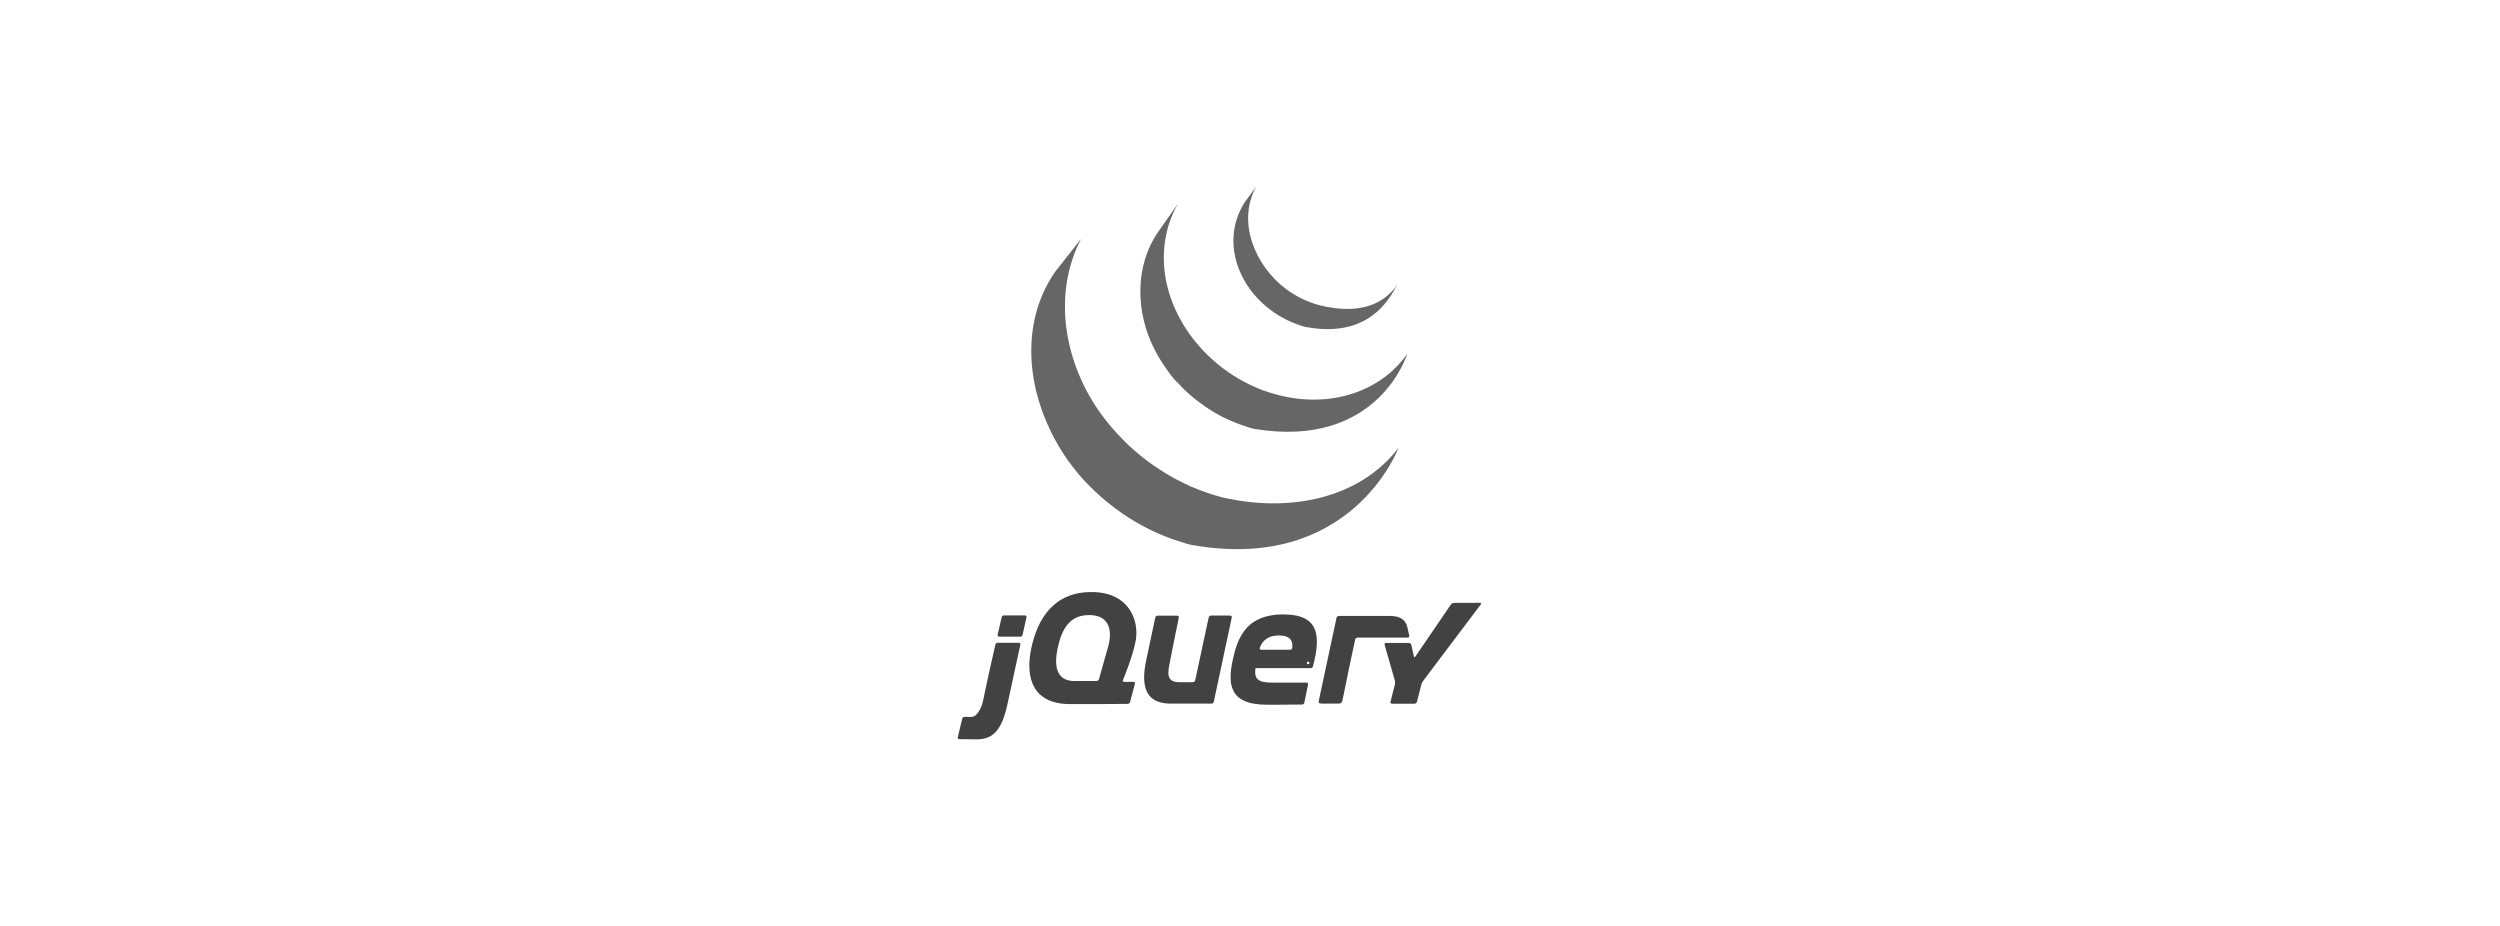 <?xml version="1.0" encoding="UTF-8"?>
<svg xmlns="http://www.w3.org/2000/svg" id="Layer_1" width="270" height="100" viewBox="0 0 270 100">
  <defs>
    <style>.cls-1{fill:#424242;}.cls-2{fill:#666;}</style>
  </defs>
  <path class="cls-2" d="m113.96,29.35c-3.6,5.17-3.15,11.9-.4,17.39l.2.39.13.25.08.14.14.26c.09.15.17.3.26.45l.15.25c.1.16.2.32.3.48l.13.2c.14.21.29.43.44.64v.02s.09.1.09.1c.13.18.27.36.4.53l.15.19c.12.15.25.3.37.46l.14.17c.17.2.34.4.52.59h.01s.02.03.02.03c.17.19.35.37.53.55l.17.17c.14.14.28.28.42.41l.17.16c.19.18.38.35.58.52h0s.1.09.1.09c.17.15.35.3.52.44l.22.17c.14.12.29.23.44.34l.23.18c.16.12.32.24.49.35l.18.13.05.04c.16.11.32.21.47.31l.21.14c.24.15.49.31.74.46l.21.12c.18.11.37.21.56.31l.31.16.4.21.09.04.16.08c.21.1.42.2.63.29l.13.06c.24.11.49.21.74.31l.18.07c.23.09.46.18.7.26l.09.03c.26.09.52.17.78.25l.19.06c.27.08.53.18.8.23,17.4,3.17,22.46-10.46,22.46-10.46-4.25,5.53-11.78,6.99-18.92,5.37-.27-.06-.53-.15-.8-.22l-.2-.06c-.26-.08-.51-.16-.77-.25l-.11-.04c-.23-.08-.45-.16-.68-.25l-.19-.07c-.25-.1-.49-.2-.73-.3l-.15-.07c-.21-.09-.41-.19-.62-.29l-.18-.09c-.16-.08-.32-.16-.48-.24l-.32-.17c-.19-.1-.38-.21-.57-.32l-.19-.11c-.25-.15-.5-.3-.74-.46l-.2-.13c-.18-.11-.35-.23-.53-.35l-.17-.12c-.17-.12-.34-.24-.5-.36l-.22-.17c-.15-.12-.3-.23-.45-.35l-.2-.16c-.19-.16-.38-.31-.56-.47l-.06-.05c-.2-.18-.4-.36-.59-.54l-.17-.16c-.14-.14-.29-.27-.42-.42l-.17-.17c-.18-.18-.35-.36-.52-.55l-.03-.03c-.18-.2-.36-.4-.53-.6l-.14-.16c-.13-.15-.26-.31-.38-.47l-.14-.17c-.15-.19-.3-.39-.44-.58-3.96-5.41-5.39-12.86-2.22-18.99m8.36-.8c-2.6,3.74-2.46,8.76-.43,12.72.34.66.72,1.31,1.15,1.92.39.56.82,1.22,1.34,1.67.19.21.38.41.58.61l.15.15c.19.19.39.37.6.55l.02.02h0c.23.2.46.39.7.58l.16.12c.24.18.48.36.73.53l.02.02.33.22.16.1c.18.11.36.22.54.33l.08.05c.16.09.32.18.48.27l.17.09.33.17.05.02c.23.11.46.22.7.32l.15.06c.19.08.38.16.57.23l.24.09c.17.06.35.12.52.18l.24.08c.25.08.5.18.76.22,13.44,2.23,16.54-8.12,16.54-8.12-2.8,4.03-8.21,5.95-13.99,4.45-.26-.07-.51-.14-.76-.22l-.23-.07c-.18-.06-.36-.12-.53-.18l-.24-.09c-.19-.07-.38-.15-.57-.23l-.15-.07c-.24-.1-.47-.21-.7-.33l-.35-.18-.2-.1c-.15-.08-.3-.17-.44-.25l-.11-.06c-.18-.11-.36-.22-.54-.33l-.16-.11-.35-.23c-.25-.17-.49-.35-.73-.53l-.16-.13c-2.53-2-4.53-4.73-5.49-7.82-1-3.21-.78-6.81.95-9.74m7.27-.25c-1.53,2.26-1.68,5.06-.62,7.55,1.12,2.65,3.42,4.72,6.11,5.71l.33.12.15.05c.16.05.32.11.48.14,7.42,1.43,9.43-3.81,9.97-4.58-1.76,2.54-4.72,3.15-8.36,2.26-.29-.07-.6-.17-.88-.27-.35-.13-.7-.27-1.04-.43-.65-.31-1.26-.69-1.83-1.12-3.25-2.47-5.27-7.17-3.15-11.01"></path>
  <path class="cls-1" d="m132.86,66.48h-2.07c-.11,0-.23.09-.25.2l-.73,3.4-.73,3.4c-.02.11-.14.2-.25.2h-1.46c-1.45,0-1.28-1-.98-2.37v-.04s.04-.17.04-.17v-.03s.07-.35.07-.35l.07-.38.08-.38.33-1.63.33-1.63c.02-.11-.05-.21-.17-.21h-2.12c-.11,0-.23.09-.25.2l-.46,2.17-.46,2.17h0s-.04.2-.04.2c-.53,2.4-.39,4.69,2.47,4.76h.08s4.48,0,4.48,0c.11,0,.23-.09.25-.2l.97-4.55.97-4.55c.02-.11-.05-.2-.17-.2Zm-22.15-.02h-2.27c-.12,0-.23.09-.26.2l-.22.95-.22.95c-.02.11.05.2.16.2h2.29c.12,0,.23-.09.25-.2l.21-.95.21-.95c.02-.11-.05-.2-.16-.2Zm-.66,2.96h-2.29c-.11,0-.23.09-.26.2l-.32,1.42-.32,1.42-.09.41-.31,1.45-.31,1.45c-.02.11-.07.29-.11.4,0,0-.43,1.27-1.15,1.26h-.09s-.62-.01-.62-.01h0c-.11,0-.23.09-.26.2l-.24,1-.24,1c-.03.11.05.2.16.21.41,0,1.32.02,1.87.02,1.8,0,2.74-1,3.35-3.86l.71-3.29.67-3.08c.02-.11-.05-.2-.16-.2Zm42.15-.77l-.09-.39-.09-.4-.05-.2c-.19-.72-.73-1.14-1.92-1.14h-1.85s-1.7,0-1.7,0h-1.91c-.11,0-.23.09-.25.2l-.08.4-.1.47-.03.13-.86,4.03-.82,3.83c-.02.11-.03.25-.02.31.01.06.23.1.35.1h1.72c.12,0,.26-.02.32-.05s.16-.25.18-.36l.31-1.52.31-1.52h0s.04-.2.04-.2l.37-1.74.33-1.54c.02-.11.14-.2.25-.2h5.43c.12,0,.19-.09.16-.21Zm6.99-3.54h-.42s-1.74,0-1.74,0c-.12,0-.26.08-.33.17l-3.84,5.63c-.06.09-.14.08-.16-.03l-.28-1.24c-.03-.11-.14-.2-.26-.2h-2.47c-.12,0-.18.09-.15.2l1.11,3.88c.03.11.03.29,0,.4l-.48,1.88c-.03.11.04.2.16.2h2.44c.11,0,.23-.09.26-.2l.48-1.88c.03-.11.11-.28.18-.37l6.24-8.28c.07-.09.03-.17-.08-.17h-.66Zm-19.62,4.85h0c-.01.12-.13.21-.24.21h-3.13c-.11,0-.16-.07-.15-.16h0s0,0,0,0h0s.01-.06.01-.06c.3-.79.91-1.32,2.05-1.32,1.29,0,1.54.63,1.45,1.34Zm-.92-3.61c-4.02,0-4.97,2.44-5.51,4.9-.53,2.51-.49,4.86,3.67,4.86h.63s.03,0,.03,0h.5s0,0,0,0c1.1,0,2.2-.01,2.65-.02.11,0,.23-.09.25-.21l.17-.82.03-.16.2-.98c.02-.11-.05-.2-.17-.2h-3.74c-1.49,0-1.93-.39-1.77-1.56h5.98,0s0,0,0,0c.09,0,.18-.07.22-.15v-.05s.01,0,.01,0c.89-3.35.63-5.6-3.17-5.6Zm-19,3.6l-.06.2h0s-.45,1.6-.45,1.6l-.45,1.6c-.03.11-.15.2-.27.2h-2.39c-1.81,0-2.25-1.42-1.81-3.51.44-2.14,1.31-3.47,3.09-3.6,2.44-.18,2.92,1.53,2.34,3.51Zm1.64,3.48s1.13-2.74,1.38-4.31c.35-2.11-.71-5.18-4.8-5.18s-5.83,2.93-6.5,6.11c-.67,3.21.21,6.02,4.25,5.99h3.19s2.98-.02,2.98-.02c.11,0,.23-.09.26-.2l.52-1.98c.03-.11-.04-.2-.16-.2h-.5s-.5,0-.5,0c-.1,0-.15-.06-.14-.15v-.05Zm20.13-1.83c0,.08-.06.14-.14.14s-.14-.06-.14-.14.06-.14.14-.14.14.06.14.14Z"></path>
</svg>

